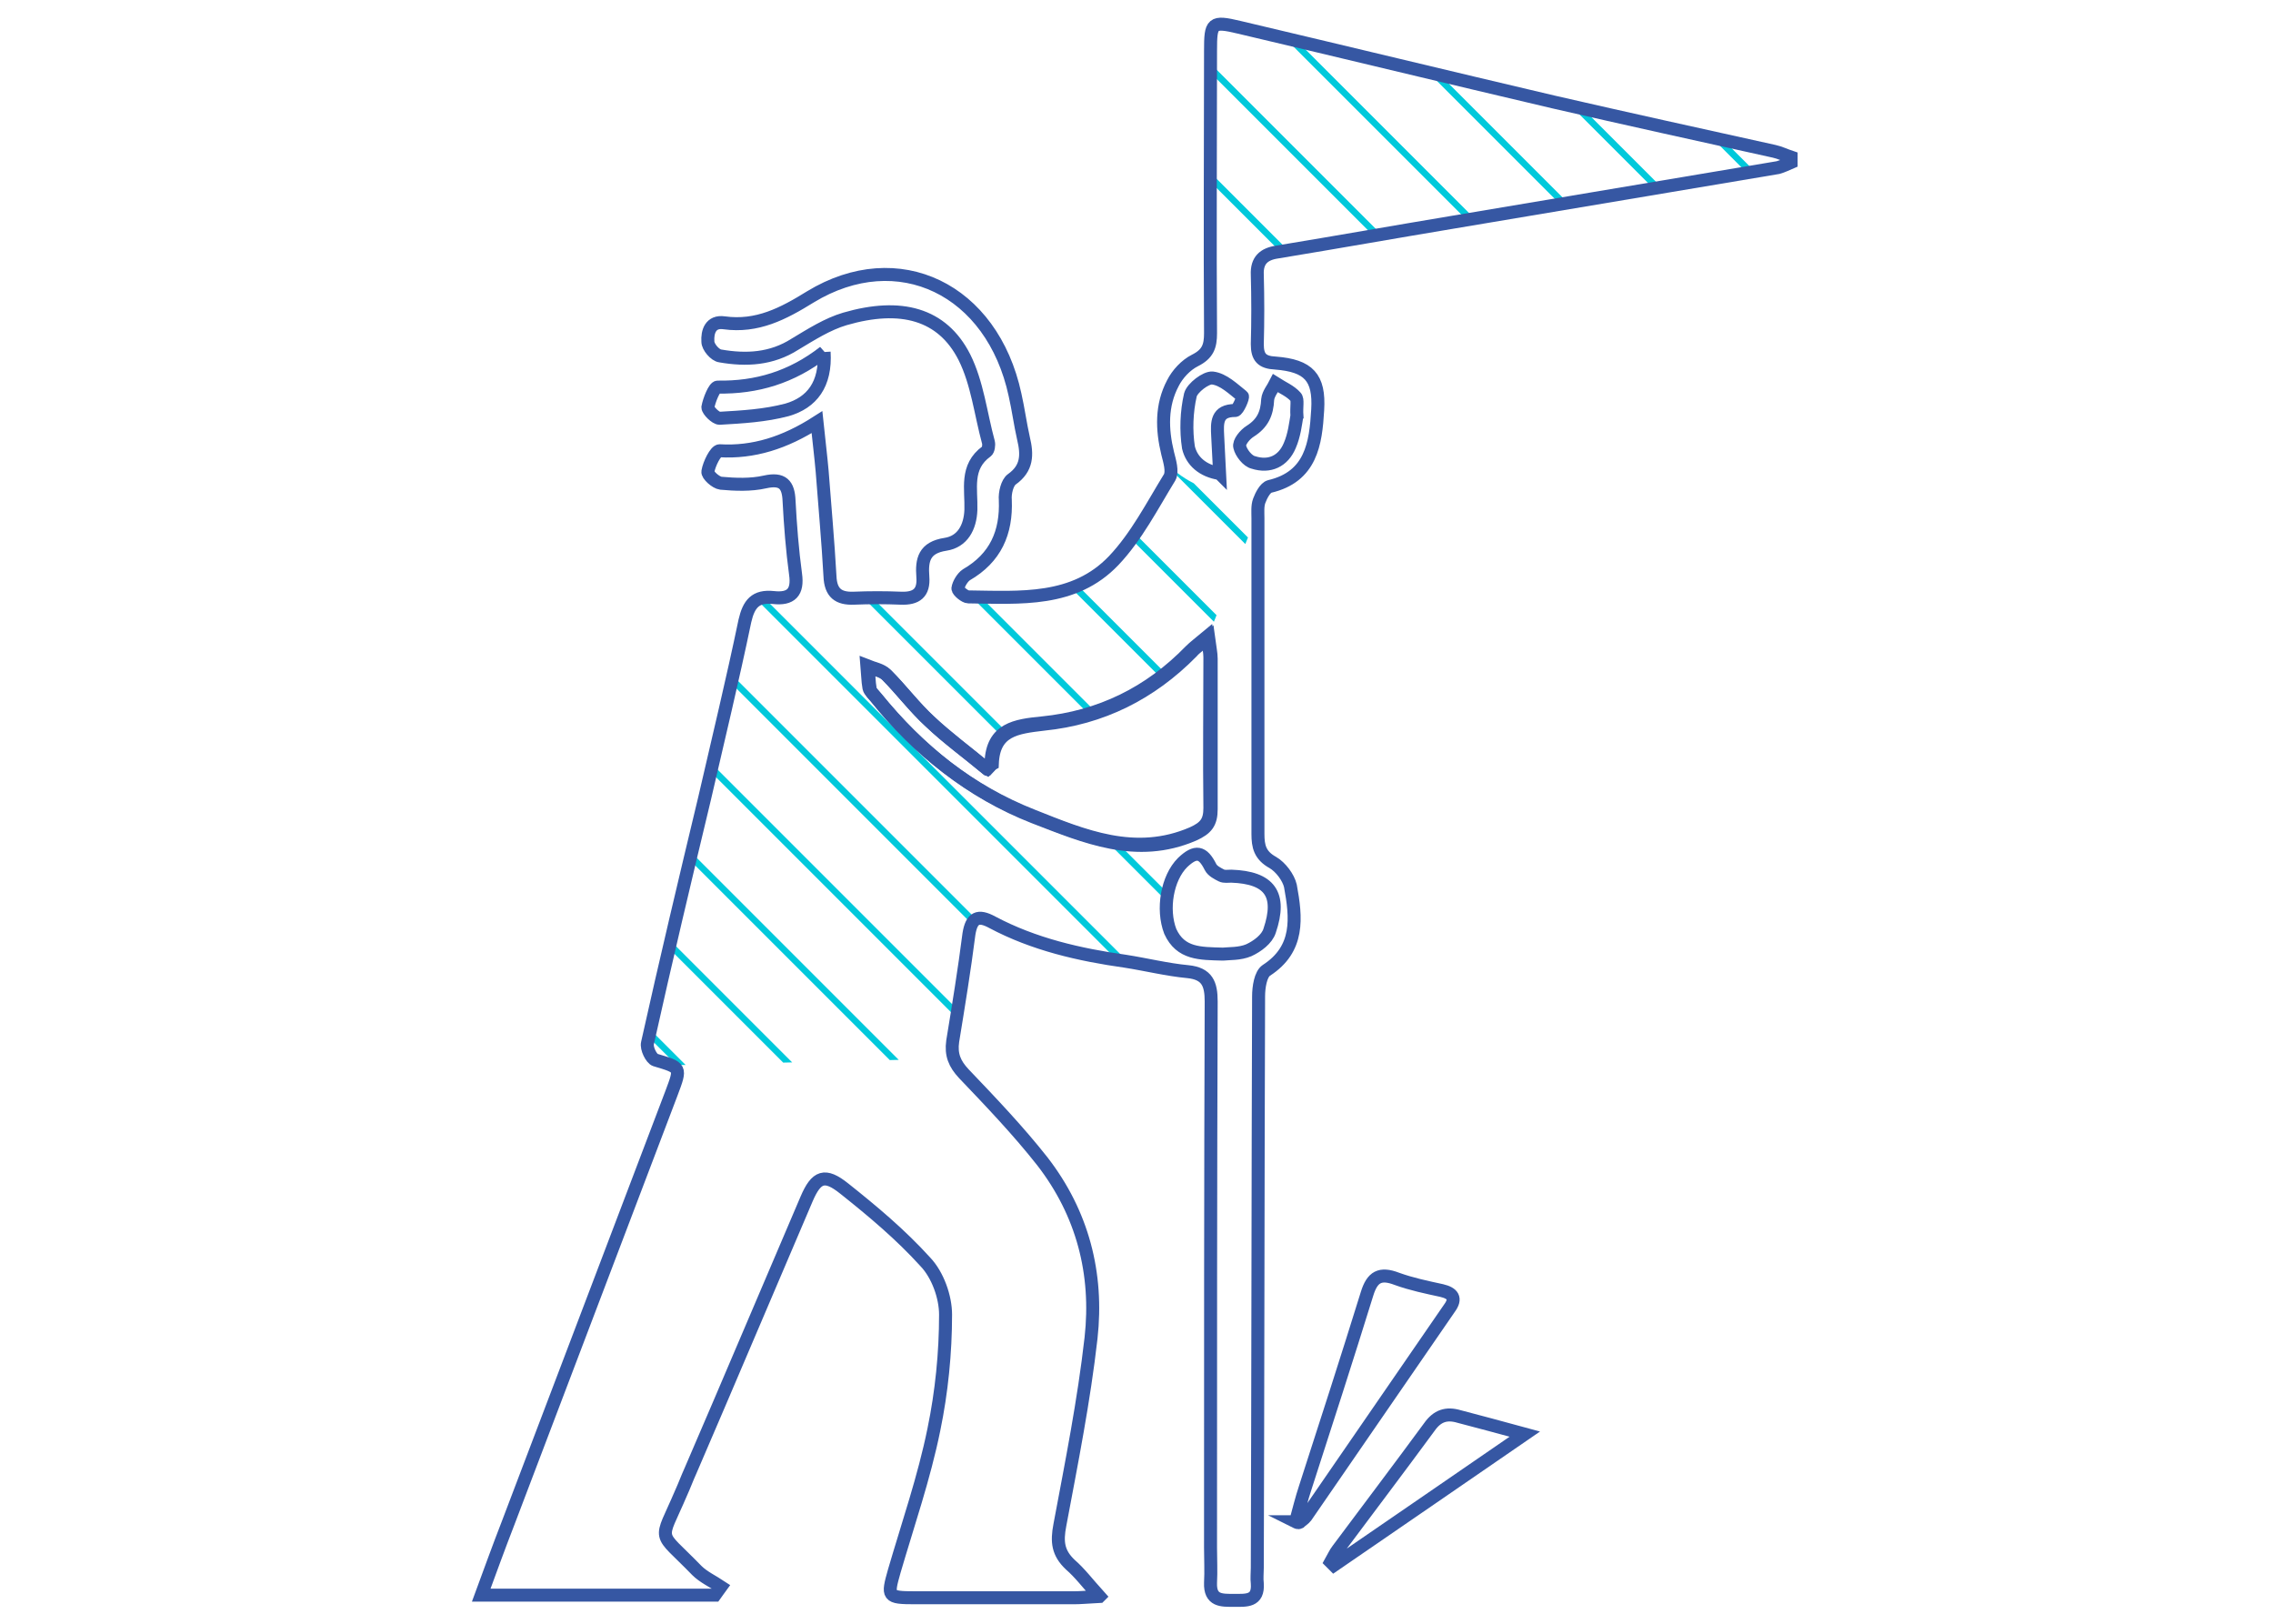 <?xml version="1.0" encoding="UTF-8"?> <svg xmlns="http://www.w3.org/2000/svg" xmlns:xlink="http://www.w3.org/1999/xlink" viewBox="0 0 350 250" style="enable-background:new 0 0 350 250" xml:space="preserve"><style>.st2,.st3{fill:none;stroke:#00c9db;stroke-miterlimit:10}.st3{stroke:#3657a3;stroke-width:2}</style><g id="Placements"><defs><path id="SVGID_00000011005684416476038460000011678573843131555211_" d="M-239.7 153.6c.1-.4.2-.9.2-1.3.1-1.1-.4-1.7-1.6-1.6-1.4.1-2.8.1-4.2.1h-2.1c1.4-4.9 2.7-9.4 4.1-14.2-1.6.6-2.9 1.2-4.2 1.6-3.3 1-6.7 1.4-9.9-.3-1.8-.9-3.1-2.2-3.1-4.4s1.1-3.6 3-4.6c.2-.1.3-.2.5-.3-1.5-1.5-3-2.8-4.3-4.4-8-9.3-7.1-22.8 2.1-31 5.3-4.7 11.7-7.8 18.3-10.2 1.6-.6 3.2-1.2 4.9-1.6 1.2-.3 2.4-.5 3.6-.5 4.3-.1 8.5 0 12.8 0h1.5c-.3-6.2 5.1 2.2 5.7 4.6 1.1 4.5 2.3 8.9 3.5 13.4.1.2.1.4.3.9.4-.6.6-1 .8-1.4 2.5-4.8 5-9.6 7.6-14.4.7-1.3 1.1-2.6 1-4.1-.1-1.8 2.2-6.7 2.8-6.7.5-.1 1.9-.2 4-.3 13-.7 52-1.9 50.4.2-.5.6-.8 1.5-.9 2.3-.6 9.1-3.5 17.3-10.3 23.7-8.2 7.6-20.1 9-31 3.9-.9-.4-1.8-.9-2.9-1.4-.2 4-.4 7.8-.6 11.6-.7 12-1.3 24.1-2 36.1-.1 1.1-.4 1.4-1.5 1.4-5 0-4.2-.2-4.7 4.1m3.7-82.5c-2.4.8-3.3 5.7-3 7.8v.4c-.1.9.3 1.2 1.2 1.2h5.7c2.5-.1 4.6.8 6.7 2.2 1.9 1.4 4 2.7 6.2 3.5 5.5 2.2 10.3.3 12.9-4.8.8-1.7 1.4-3.5 1.8-5.4.5-2 .9-4 1.3-6.1m-74.6 29.6c-.3-.1-.5-.2-.6-.1-.3 0-.6.1-.9.2-4.2 1.1-8 3-11.7 5.3-2.8 1.8-3.1 3.5-1 6.1 2.3 2.9 5.4 4.8 8.5 6.6.9.5 1.5.4 1.9-.8 1-3.8 2.3-7.5 3.2-11.4.4-1.9.4-3.9.6-5.9zm-5.3 22.3c-3.5-.5-5.5.6-6.7 3.6-1.3 3.1-3.7 4.8-7 5.4-.8.1-1.7 0-2.6.2-.4.1-1 .5-1.1 1-.1.3.3 1 .7 1.1.9.4 1.9.8 2.9.9 4.2.2 7.7-1.5 10.9-4 .2-.2.5-.5.6-.7.8-2.6 1.5-5 2.3-7.5z"></path></defs><clipPath id="SVGID_00000095323677018428763800000014538502319015419297_"><use xlink:href="#SVGID_00000011005684416476038460000011678573843131555211_" style="overflow:visible"></use></clipPath><g style="clip-path:url(#SVGID_00000095323677018428763800000014538502319015419297_)"><path class="st2" d="m-382.8-71.2 384 384M-374.4-79.5 9.5 304.4M-366-87.9 17.9 296M-357.6-96.3 26.3 287.6M-349.2-104.7 34.7 279.2M-340.8-113.1 43.1 270.8M-332.4-121.5 51.5 262.4M-324-129.9 59.9 254M-315.6-138.3 68.3 245.6M-307.2-146.7 76.7 237.2M-298.8-155.1 85.1 228.8M-290.4-163.5 93.5 220.4M-282-171.9 101.9 212M-273.6-180.3l383.9 383.9M-265.2-188.7l383.9 383.9M-256.8-197.1l383.9 383.9M-248.4-205.5l383.9 383.9M-240-213.9 143.9 170M-231.6-222.3l383.9 383.9M-223.2-230.7l383.9 383.9M-214.8-239.1l383.9 383.9M-206.4-247.5l383.9 383.9M-198-255.9 185.9 128M-189.7-264.3l384 384M-181.3-272.7l384 384M-172.9-281.1l384 384"></path></g></g><g id="Branding_x2F__Leuchturm"><defs><path id="SVGID_00000183935062921003616730000004740457997615563951_" d="M601.4 64.4 452.6 39.7l11 85.9z"></path></defs><clipPath id="SVGID_00000070839830953031376770000006577409162275274379_"><use xlink:href="#SVGID_00000183935062921003616730000004740457997615563951_" style="overflow:visible"></use></clipPath><g style="clip-path:url(#SVGID_00000070839830953031376770000006577409162275274379_)"><path class="st2" d="m191.3 147.1 383.9 384M199.7 138.7l383.9 384M208.1 130.3l383.9 384M216.5 122l383.9 383.9M224.9 113.6l383.9 383.9M233.3 105.2l383.9 383.9M241.7 96.8l383.9 383.9M250.1 88.4 634 472.3M258.5 80l383.9 383.9M266.9 71.6l383.9 383.9M275.3 63.2l383.9 383.9M283.7 54.8l383.9 383.9M292.1 46.4 676 430.3M300.5 38l383.9 383.9M308.9 29.6l383.9 383.9M317.3 21.2l383.9 383.9M325.7 12.8l383.9 383.9M334.1 4.4 718 388.3M342.4-4l384 383.9"></path></g></g><g id="Persona_x2F__Ziele"><g id="Pulli_00000020400121225597259390000000434299275945045150_"><defs><path id="SVGID_00000160893575469440770520000005872048384310881937_" d="M190.5 76c-3.9 0-7.4-1.5-10.2-4l-.3 1-3 6-6 7-5 4-8 2h-39l-4 1-15 68 4 3 42-1 3-19 2-3 11 5 21 4-3-6v-4l2-7 2-4-15 1-19-8-12-11-4-5 1-3 4 4 13 11 2-4 7-2 14-5 8-7 3-2 7.4-18.3.1-4c-1 .2-2 .3-3 .3z"></path></defs><clipPath id="SVGID_00000178181658610222890890000011368613351883089584_"><use xlink:href="#SVGID_00000160893575469440770520000005872048384310881937_" style="overflow:visible"></use></clipPath><g style="clip-path:url(#SVGID_00000178181658610222890890000011368613351883089584_)"><path class="st2" d="m-231.1 147.1 384 384M-222.7 138.7l384 384M-214.3 130.3l384 384M-205.9 122 178 505.9M-197.5 113.6l383.9 383.9M-189.1 105.2l383.9 383.9M-180.7 96.8l383.9 383.9M-172.3 88.4l383.9 383.9M-163.9 80 220 463.9M-155.5 71.6l383.9 383.9M-147.1 63.2l383.9 383.9M-138.7 54.8l383.9 383.9M-130.3 46.4l383.9 383.9M-121.9 38 262 421.9M-113.5 29.6l383.9 383.9M-105.1 21.2l383.9 383.9M-96.7 12.8l383.9 383.9M-88.3 4.4l383.9 383.9M-79.9-4 304 379.9M-71.5-12.4l383.9 383.9M-63.1-20.8l383.9 383.9M-54.7-29.2l383.9 383.9M-46.3-37.6l383.9 383.9M-37.9-46 346 337.9M-29.5-54.4l383.9 383.9M-21.2-62.8l384 384M-12.8-71.2l384 384M-4.4-79.5l383.9 383.9M4-87.9 387.9 296M12.4-96.3l383.9 383.9M20.8-104.7l383.9 383.9M29.2-113.1l383.9 383.9M37.6-121.5l383.9 383.9M46-129.9 429.9 254M54.4-138.3l383.9 383.9M62.8-146.7l383.9 383.9M71.2-155.1l383.9 383.9M79.6-163.5l383.9 383.9M88-171.9 471.9 212M96.4-180.3l383.9 383.9M104.8-188.7l383.9 383.9M113.2-197.1l383.9 383.9M121.6-205.5l383.9 383.9M130-213.9 513.9 170M138.4-222.3l383.9 383.9M146.8-230.7l383.9 383.9M155.2-239.1l383.9 383.9M163.6-247.5l383.9 383.9M172-255.9 555.9 128M180.3-264.3l384 384M188.7-272.7l384 384M197.1-281.1l384 384"></path></g></g><g id="Fahne"><defs><path id="SVGID_00000173857042547577171870000012702519368201682572_" d="M190.5 39c1.5 0 3 .3 4.4.7l2.1-.7 79-14.1L190.9 4h-3L186 8v31.7c1.4-.4 2.9-.7 4.5-.7z"></path></defs><clipPath id="SVGID_00000165231011879467525970000013582558333573770422_"><use xlink:href="#SVGID_00000173857042547577171870000012702519368201682572_" style="overflow:visible"></use></clipPath><g style="clip-path:url(#SVGID_00000165231011879467525970000013582558333573770422_)"><path class="st2" d="m-231.1 147.1 384 384M-222.7 138.7l384 384M-214.3 130.3l384 384M-205.9 122 178 505.9M-197.5 113.6l383.9 383.9M-189.1 105.2l383.9 383.9M-180.7 96.8l383.9 383.9M-172.3 88.4l383.9 383.9M-163.9 80 220 463.9M-155.5 71.6l383.9 383.9M-147.1 63.2l383.9 383.9M-138.7 54.8l383.9 383.9M-130.3 46.4l383.9 383.9M-121.9 38 262 421.9M-113.5 29.6l383.9 383.9M-105.1 21.2l383.9 383.9M-96.7 12.8l383.9 383.9M-88.3 4.4l383.9 383.9M-79.9-4 304 379.9M-71.5-12.4l383.9 383.9M-63.1-20.8l383.9 383.9M-54.7-29.2l383.9 383.9M-46.3-37.6l383.9 383.9M-37.9-46 346 337.9M-29.5-54.4l383.9 383.9M-21.2-62.8l384 384M-12.8-71.2l384 384M-4.4-79.5l383.9 383.9M4-87.9 387.9 296M12.4-96.3l383.9 383.9M20.8-104.7l383.9 383.9M29.2-113.1l383.9 383.9M37.6-121.5l383.9 383.9M46-129.9 429.9 254M54.4-138.3l383.9 383.9M62.8-146.7l383.9 383.9M71.2-155.1l383.9 383.9M79.6-163.5l383.9 383.9M88-171.9 471.9 212M96.4-180.3l383.9 383.9M104.8-188.7l383.9 383.9M113.2-197.1l383.9 383.9M121.6-205.5l383.9 383.9M130-213.9 513.9 170M138.4-222.3l383.9 383.9M146.8-230.7l383.9 383.9M155.2-239.1l383.9 383.9M163.6-247.5l383.9 383.9M172-255.9 555.9 128M180.3-264.3l384 384M188.7-272.7l384 384M197.1-281.1l384 384"></path></g></g><g id="Mensch_00000028327345738364579070000009788766748746261652_"><path class="st3" d="M169.3 245.8c-2 .1-2.9.2-3.9.2h-24.5c-4.3 0-4.3-.2-3.2-4.1 2.1-7.2 4.6-14.4 6.1-21.8 1.2-5.8 1.8-11.8 1.8-17.7 0-2.7-1.2-6.1-3.1-8.1-3.8-4.2-8.1-7.8-12.5-11.3-3-2.4-4.3-1.9-5.8 1.6-6 14-11.9 28-17.9 41.9-.5 1.1-.9 2.2-1.4 3.3-3.4 8-3.8 5.6 2.4 12 1 1 2.5 1.7 3.7 2.5-.3.4-.6.9-.9 1.3h-36c1.4-3.8 2.7-7.4 4.1-11l25.2-66.3c1.5-4 1.5-3.9-2.5-5.1-.6-.2-1.4-1.8-1.2-2.6 2.8-12.6 5.8-25.2 8.8-37.7 2.1-9.1 4.3-18.2 6.2-27.3.6-2.6 1.6-3.9 4.4-3.6 2.7.3 3.8-.8 3.4-3.6-.5-3.7-.8-7.5-1-11.3-.1-2.5-1-3.5-3.7-2.9-2.2.5-4.6.4-6.8.2-.8-.1-2.1-1.3-2-1.8.2-1.2 1.2-3.2 1.8-3.2 5.2.3 10-1.2 15-4.4.3 2.9.6 5.3.8 7.6.4 5.3.9 10.7 1.2 16.1.1 2.6 1.3 3.5 3.7 3.4 2.4-.1 4.8-.1 7.2 0 2.4.1 3.6-.8 3.4-3.3-.2-2.6.2-4.5 3.5-5 2.6-.4 3.8-2.6 3.9-5.3.1-3.2-.9-6.6 2.4-9 .3-.2.4-1 .3-1.4-1.2-4.4-1.7-9.1-3.7-13.1-3.4-6.7-9.8-8.4-18.4-5.9-2.7.8-5.2 2.4-7.7 3.9-3.6 2.3-7.5 2.5-11.5 1.8-.8-.1-1.9-1.4-1.9-2.2-.1-1.5.4-3.2 2.5-2.9 5.1.7 9.1-1.4 13.3-4 13.5-8.2 28-1.2 31.5 15.1.5 2.2.8 4.5 1.3 6.7.6 2.5.6 4.6-1.8 6.3-.7.5-1.1 2.1-1 3.2.2 5-1.5 8.9-6 11.5-.6.4-1.2 1.4-1.3 2.1 0 .4 1.1 1.3 1.6 1.3 8 .1 16.3.8 22.4-5.6 3.5-3.7 5.9-8.4 8.6-12.8.5-.9 0-2.5-.3-3.7-.9-3.7-1-7.4.8-10.8.7-1.4 2-2.8 3.4-3.5 2-1 2.4-2.2 2.4-4.2-.1-14.5 0-29 0-43.5 0-4.3.2-4.6 4.4-3.6 16.1 3.8 32.2 7.7 48.4 11.5 11.3 2.6 22.7 5.1 34 7.6.9.2 1.7.6 2.6.9v.8c-.7.3-1.3.6-2 .8-16.7 2.8-33.3 5.6-50 8.4-9 1.5-18 3.1-27.1 4.6-2.1.3-3.2 1.3-3.1 3.5.1 3.6.1 7.2 0 10.7 0 2 .7 2.8 2.8 2.9 5.1.4 6.8 2.2 6.5 7.2-.3 5.2-1 10.3-7.4 11.8-.7.2-1.3 1.4-1.6 2.2-.3.8-.2 1.8-.2 2.7v48.6c0 1.9.3 3.3 2.3 4.4 1.2.7 2.4 2.3 2.7 3.6.9 4.9 1.4 9.7-3.7 13-.9.6-1.2 2.6-1.2 4-.1 29.3-.1 58.7-.2 88 0 .8-.1 1.6 0 2.4.2 2.8-1.7 2.6-3.6 2.6-1.9 0-3.7.1-3.6-2.7.1-1.8 0-3.6 0-5.4 0-28 0-56.1.1-84.1 0-2.7-.6-4.3-3.6-4.6-3.2-.3-6.4-1.1-9.6-1.6-7.1-1-14.1-2.6-20.5-6-2.2-1.2-3.2-.7-3.6 1.8-.7 5.5-1.6 11-2.5 16.5-.3 2.1.3 3.5 1.7 5 4.2 4.4 8.4 8.8 12.1 13.5 6.2 8 8.6 17.3 7.5 27.2-1.1 9.7-3 19.2-4.8 28.8-.5 2.6-.3 4.3 1.6 6.1 1.5 1.3 2.6 2.8 4.5 4.9zM152 118.4c-3-2.5-6.1-4.8-8.9-7.4-2.4-2.2-4.4-4.9-6.7-7.2-.7-.7-1.9-.9-2.9-1.3.1 1.1.1 2.3.3 3.4.1.5.7 1 1 1.4 6.5 8.1 14.5 14.5 24.2 18.3 7.8 3.1 15.8 6.5 24.6 2.7 2-.9 2.7-1.8 2.7-3.9-.1-7.7 0-15.5 0-23.2 0-.8-.2-1.7-.4-3.2-1.2 1-2 1.6-2.6 2.2-6.3 6.5-13.9 10.2-22.8 11.1-4.1.4-7.7.9-7.9 6.1.2.3.1.3-.6 1zm36.3 28.5c.9-.1 2.6 0 4-.6 1.3-.6 2.8-1.7 3.2-3 1.9-5.6 0-8.2-5.9-8.4-.5 0-1.1.1-1.5-.1-.6-.3-1.4-.7-1.7-1.3-1.2-2.4-2.3-2.6-4.3-.7-2.4 2.4-3.2 7.2-1.9 10.6 1.6 3.5 4.6 3.4 8.1 3.5zm-.5-74c-.1-2.1-.2-4-.3-5.8-.1-2-.2-3.9 2.7-3.9.4 0 1.3-2.1 1.1-2.2-1.4-1.1-2.9-2.6-4.6-2.8-1-.1-3.1 1.5-3.4 2.6-.6 2.6-.7 5.5-.3 8.1.5 2.1 2.2 3.6 4.8 4zm11.9-8.9c-.1-1.4.2-2.5-.2-2.9-.8-.9-2-1.4-3.1-2.1-.4.8-1.1 1.6-1.2 2.5-.1 2.2-.8 3.7-2.7 4.9-.8.5-1.8 1.7-1.6 2.4.2.9 1.2 2.2 2.1 2.4 2.5.8 4.6-.2 5.6-2.6.7-1.6.9-3.4 1.1-4.6z"></path><path class="st3" d="M199.5 234.3c.5-1.8.9-3.5 1.5-5.3 3.2-9.9 6.4-19.8 9.5-29.8.8-2.6 2-3.3 4.6-2.3 2.2.8 4.6 1.3 6.9 1.8 1.7.4 2.3 1.2 1.2 2.7-7.4 10.7-14.7 21.4-22.1 32.1-.3.4-.7.6-1 .9-.2.1-.4 0-.6-.1zM234.8 220.8c-10.3 7.1-19.8 13.6-29.4 20.2l-.5-.5c.4-.7.7-1.4 1.1-1.9 4.7-6.3 9.4-12.5 14.1-18.9 1.2-1.7 2.6-2.2 4.6-1.6 3 .8 6.1 1.6 10.1 2.7zM126.9 54.2c.3 5-1.9 7.8-5.7 8.9-3.4.9-6.9 1.1-10.4 1.3-.6 0-1.8-1.2-1.8-1.7.2-1.1 1-3.1 1.5-3.1 6 .1 11.4-1.5 16.4-5.4zM152 118.4c.6-.7.8-.8.8-.8.2-5.2 3.7-5.6 7.9-6.1 8.9-.9 16.5-4.7 22.8-11.1.6-.7 1.4-1.2 2.6-2.2.2 1.5.4 2.4.4 3.2v23.2c0 2.1-.7 3-2.7 3.9-8.8 3.8-16.8.3-24.6-2.7-9.7-3.8-17.6-10.2-24.2-18.3-.4-.5-.9-.9-1-1.4-.2-1.1-.2-2.3-.3-3.4 1 .4 2.2.6 2.9 1.3 2.3 2.3 4.3 5 6.7 7.2 2.6 2.5 5.7 4.7 8.7 7.2z"></path></g></g></svg> 